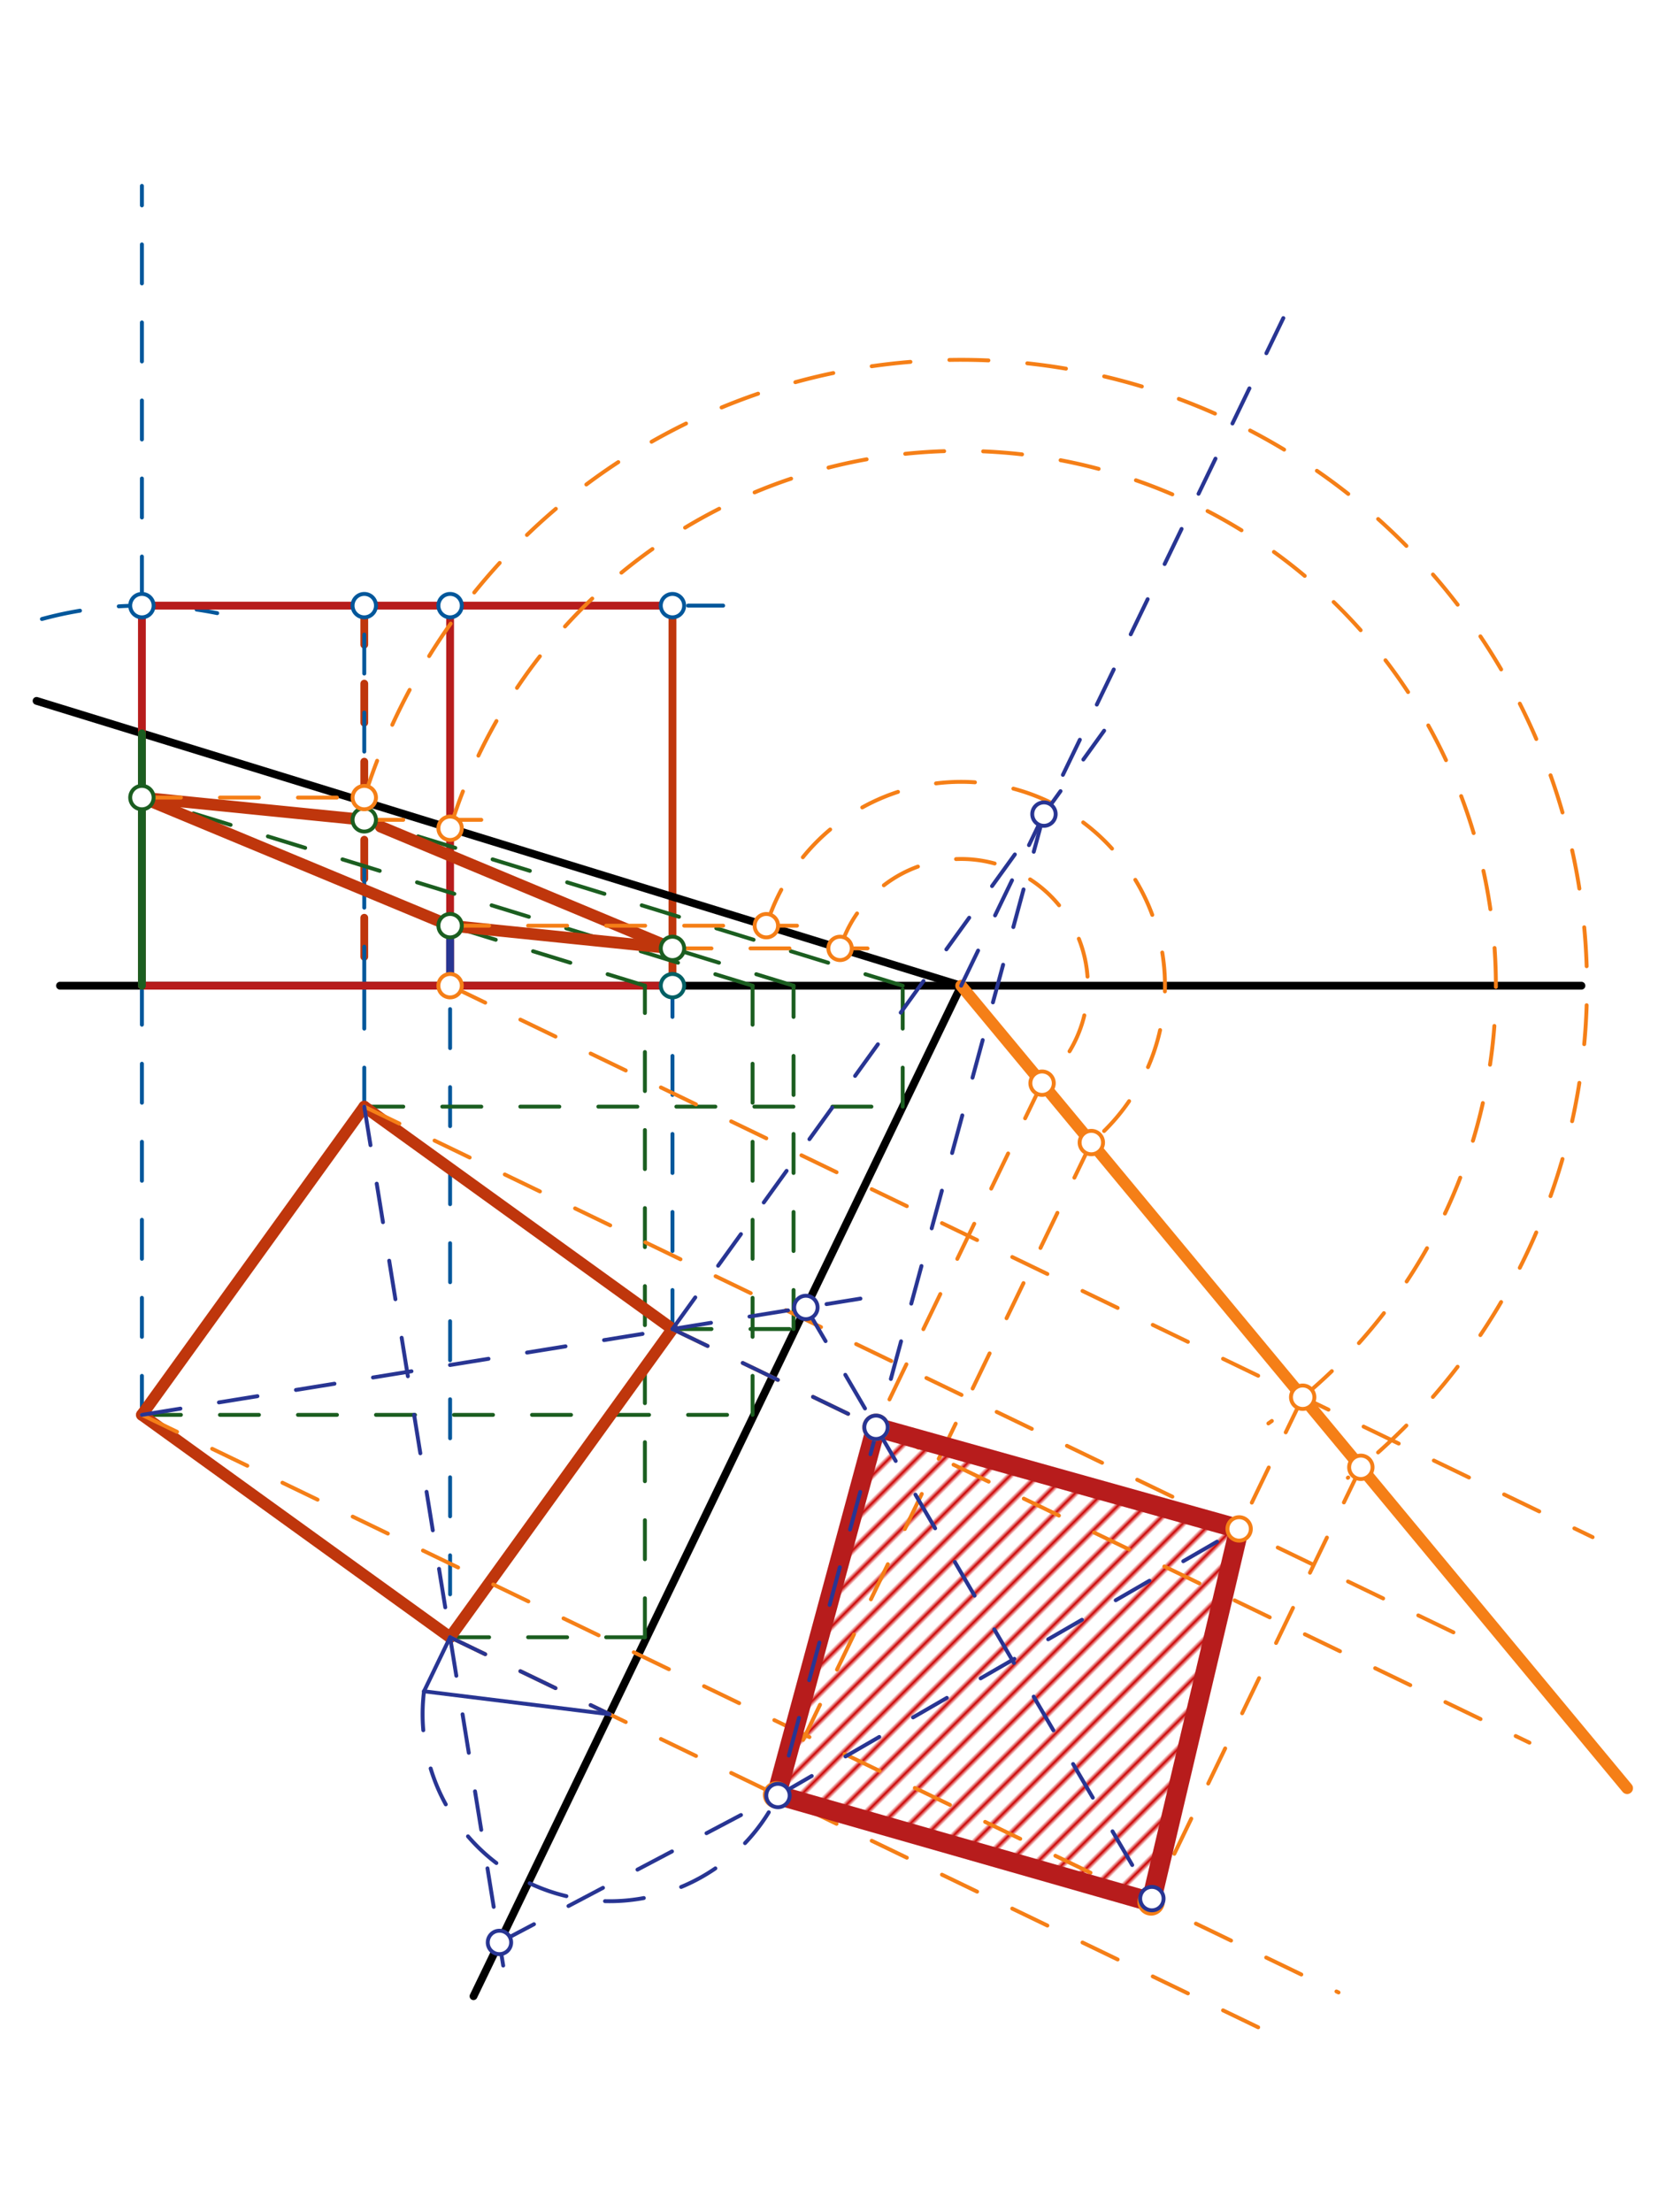 <svg xmlns="http://www.w3.org/2000/svg" class="svg--1it" height="100%" preserveAspectRatio="xMidYMid meet" viewBox="0 0 425 567" width="100%"><defs><marker id="marker-arrow" markerHeight="16" markerUnits="userSpaceOnUse" markerWidth="24" orient="auto-start-reverse" refX="24" refY="4" viewBox="0 0 24 8"><path d="M 0 0 L 24 4 L 0 8 z" stroke="inherit"></path></marker></defs><g class="aux-layer--1FB"><g class="element--2qn"><defs><pattern height="5" id="fill_204_528ni5__pattern-stripes" patternTransform="rotate(-45)" patternUnits="userSpaceOnUse" width="5"><rect fill="#CC0000" height="1" transform="translate(0,0)" width="5"></rect></pattern></defs><g fill="url(#fill_204_528ni5__pattern-stripes)"><path d="M 224.552 365.823 L 317.629 391.871 L 295.06 487.488 L 199.058 460.028 L 224.552 365.823 Z" stroke="none"></path></g></g><g class="element--2qn"><line stroke="#BF360C" stroke-dasharray="none" stroke-linecap="round" stroke-width="2" x1="172.375" x2="172.375" y1="155.225" y2="252.641"></line></g><g class="element--2qn"><line stroke="#BF360C" stroke-dasharray="10" stroke-linecap="round" stroke-width="2" x1="93.375" x2="93.375" y1="155.225" y2="252.641"></line></g></g><g class="main-layer--3Vd"><g class="element--2qn"><line stroke="#000000" stroke-dasharray="none" stroke-linecap="round" stroke-width="2" x1="15.375" x2="405.375" y1="252.641" y2="252.641"></line></g><g class="element--2qn"><line stroke="#000000" stroke-dasharray="none" stroke-linecap="round" stroke-width="2" x1="172.375" x2="115.375" y1="340.641" y2="419.641"></line></g><g class="element--2qn"><line stroke="#000000" stroke-dasharray="none" stroke-linecap="round" stroke-width="2" x1="246.375" x2="121.375" y1="252.641" y2="511.641"></line></g><g class="element--2qn"><line stroke="#000000" stroke-dasharray="none" stroke-linecap="round" stroke-width="2" x1="93.375" x2="36.375" y1="283.641" y2="362.641"></line></g><g class="element--2qn"><line stroke="#000000" stroke-dasharray="none" stroke-linecap="round" stroke-width="2" x1="93.375" x2="172.375" y1="283.641" y2="340.641"></line></g><g class="element--2qn"><line stroke="#000000" stroke-dasharray="none" stroke-linecap="round" stroke-width="2" x1="36.375" x2="115.375" y1="362.641" y2="419.641"></line></g><g class="element--2qn"><line stroke="#000000" stroke-dasharray="none" stroke-linecap="round" stroke-width="2" x1="246.375" x2="9.375" y1="252.641" y2="179.641"></line></g><g class="element--2qn"><line stroke="#01579B" stroke-dasharray="10" stroke-linecap="round" stroke-width="1" x1="36.375" x2="36.375" y1="362.641" y2="252.641"></line></g><g class="element--2qn"><line stroke="#01579B" stroke-dasharray="10" stroke-linecap="round" stroke-width="1" x1="93.375" x2="93.375" y1="283.641" y2="252.641"></line></g><g class="element--2qn"><line stroke="#01579B" stroke-dasharray="10" stroke-linecap="round" stroke-width="1" x1="172.375" x2="172.375" y1="340.641" y2="252.641"></line></g><g class="element--2qn"><line stroke="#01579B" stroke-dasharray="10" stroke-linecap="round" stroke-width="1" x1="115.375" x2="115.375" y1="408.641" y2="252.641"></line></g><g class="element--2qn"><line stroke="#01579B" stroke-dasharray="10" stroke-linecap="round" stroke-width="1" x1="36.375" x2="36.375" y1="252.641" y2="47.641"></line></g><g class="element--2qn"><path d="M 10.743 158.658 A 97.415 97.415 0 0 1 55.675 157.156" fill="none" stroke="#01579B" stroke-dasharray="10" stroke-linecap="round" stroke-width="1"></path></g><g class="element--2qn"><line stroke="#01579B" stroke-dasharray="10" stroke-linecap="round" stroke-width="1" x1="36.375" x2="185.375" y1="155.225" y2="155.225"></line></g><g class="element--2qn"><line stroke="#01579B" stroke-dasharray="10" stroke-linecap="round" stroke-width="1" x1="93.375" x2="93.375" y1="252.641" y2="155.225"></line></g><g class="element--2qn"><line stroke="#01579B" stroke-dasharray="10" stroke-linecap="round" stroke-width="1" x1="115.375" x2="115.375" y1="252.641" y2="155.225"></line></g><g class="element--2qn"><line stroke="#B71C1C" stroke-dasharray="none" stroke-linecap="round" stroke-width="2" x1="36.375" x2="36.375" y1="252.641" y2="155.225"></line></g><g class="element--2qn"><line stroke="#B71C1C" stroke-dasharray="none" stroke-linecap="round" stroke-width="2" x1="36.375" x2="172.375" y1="155.225" y2="155.225"></line></g><g class="element--2qn"><line stroke="#B71C1C" stroke-dasharray="none" stroke-linecap="round" stroke-width="2" x1="172.375" x2="36.375" y1="252.641" y2="252.641"></line></g><g class="element--2qn"><line stroke="#B71C1C" stroke-dasharray="none" stroke-linecap="round" stroke-width="2" x1="115.375" x2="115.375" y1="155.225" y2="252.641"></line></g><g class="element--2qn"><line stroke="#1B5E20" stroke-dasharray="none" stroke-linecap="round" stroke-width="2" x1="36.375" x2="36.375" y1="187.957" y2="252.641"></line></g><g class="element--2qn"><line stroke="#1B5E20" stroke-dasharray="10" stroke-linecap="round" stroke-width="1" x1="115.375" x2="165.309" y1="419.641" y2="419.641"></line></g><g class="element--2qn"><line stroke="#1B5E20" stroke-dasharray="10" stroke-linecap="round" stroke-width="1" x1="165.309" x2="165.309" y1="419.641" y2="252.641"></line></g><g class="element--2qn"><line stroke="#1B5E20" stroke-dasharray="10" stroke-linecap="round" stroke-width="1" x1="165.309" x2="115.127" y1="252.641" y2="237.184"></line></g><g class="element--2qn"><line stroke="#1B5E20" stroke-dasharray="10" stroke-linecap="round" stroke-width="1" x1="172.375" x2="203.412" y1="340.641" y2="340.641"></line></g><g class="element--2qn"><line stroke="#1B5E20" stroke-dasharray="10" stroke-linecap="round" stroke-width="1" x1="203.412" x2="203.412" y1="340.641" y2="252.641"></line></g><g class="element--2qn"><line stroke="#1B5E20" stroke-dasharray="10" stroke-linecap="round" stroke-width="1" x1="203.412" x2="168.652" y1="252.641" y2="241.934"></line></g><g class="element--2qn"><line stroke="#1B5E20" stroke-dasharray="10" stroke-linecap="round" stroke-width="1" x1="93.375" x2="231.392" y1="283.641" y2="283.641"></line></g><g class="element--2qn"><line stroke="#1B5E20" stroke-dasharray="10" stroke-linecap="round" stroke-width="1" x1="231.392" x2="231.392" y1="283.641" y2="252.641"></line></g><g class="element--2qn"><line stroke="#1B5E20" stroke-dasharray="10" stroke-linecap="round" stroke-width="1" x1="231.392" x2="92.077" y1="252.641" y2="209.729"></line></g><g class="element--2qn"><line stroke="#1B5E20" stroke-dasharray="10" stroke-linecap="round" stroke-width="1" x1="36.375" x2="192.911" y1="362.641" y2="362.641"></line></g><g class="element--2qn"><line stroke="#1B5E20" stroke-dasharray="10" stroke-linecap="round" stroke-width="1" x1="192.911" x2="192.911" y1="362.641" y2="244.912"></line></g><g class="element--2qn"><line stroke="#1B5E20" stroke-dasharray="10" stroke-linecap="round" stroke-width="1" x1="192.911" x2="36.178" y1="252.641" y2="204.364"></line></g><g class="element--2qn"><line stroke="#BF360C" stroke-dasharray="none" stroke-linecap="round" stroke-width="3" x1="36.375" x2="115.375" y1="204.425" y2="237.26"></line></g><g class="element--2qn"><line stroke="#BF360C" stroke-dasharray="none" stroke-linecap="round" stroke-width="3" x1="115.375" x2="172.375" y1="237.26" y2="243.081"></line></g><g class="element--2qn"><line stroke="#BF360C" stroke-dasharray="none" stroke-linecap="round" stroke-width="3" x1="172.375" x2="97.586" y1="243.081" y2="211.886"></line></g><g class="element--2qn"><line stroke="#BF360C" stroke-dasharray="none" stroke-linecap="round" stroke-width="3" x1="93.375" x2="36.375" y1="210.129" y2="204.425"></line></g><g class="element--2qn"><line stroke="#BF360C" stroke-dasharray="none" stroke-linecap="round" stroke-width="3" x1="93.375" x2="36.375" y1="283.641" y2="362.641"></line></g><g class="element--2qn"><line stroke="#BF360C" stroke-dasharray="none" stroke-linecap="round" stroke-width="3" x1="36.375" x2="115.375" y1="362.641" y2="419.641"></line></g><g class="element--2qn"><line stroke="#BF360C" stroke-dasharray="none" stroke-linecap="round" stroke-width="3" x1="115.375" x2="172.375" y1="419.641" y2="340.641"></line></g><g class="element--2qn"><line stroke="#BF360C" stroke-dasharray="none" stroke-linecap="round" stroke-width="3" x1="172.375" x2="93.375" y1="340.641" y2="283.641"></line></g><g class="element--2qn"><line stroke="#F57F17" stroke-dasharray="10" stroke-linecap="round" stroke-width="1" x1="115.375" x2="408.239" y1="252.641" y2="393.984"></line></g><g class="element--2qn"><path d="M 115.375 212.29 A 137.073 137.073 0 1 1 325.129 364.832" fill="none" stroke="#F57F17" stroke-dasharray="10" stroke-linecap="round" stroke-width="1"></path></g><g class="element--2qn"><line stroke="#F57F17" stroke-dasharray="none" stroke-linecap="round" stroke-width="3" x1="246.375" x2="333.92" y1="252.641" y2="358.116"></line></g><g class="element--2qn"><line stroke="#F57F17" stroke-dasharray="none" stroke-linecap="round" stroke-width="3" x1="333.92" x2="417.094" y1="358.116" y2="458.326"></line></g><g class="element--2qn"><line stroke="#F57F17" stroke-dasharray="10" stroke-linecap="round" stroke-width="1" x1="115.375" x2="327.727" y1="419.641" y2="522.127"></line></g><g class="element--2qn"><line stroke="#F57F17" stroke-dasharray="10" stroke-linecap="round" stroke-width="1" x1="36.375" x2="343.112" y1="362.641" y2="510.68"></line></g><g class="element--2qn"><line stroke="#F57F17" stroke-dasharray="10" stroke-linecap="round" stroke-width="1" x1="172.375" x2="392.048" y1="340.641" y2="446.661"></line></g><g class="element--2qn"><line stroke="#F57F17" stroke-dasharray="10" stroke-linecap="round" stroke-width="1" x1="93.375" x2="378.658" y1="283.641" y2="421.325"></line></g><g class="element--2qn"><line stroke="#F57F17" stroke-dasharray="10" stroke-linecap="round" stroke-width="1" x1="36.375" x2="93.375" y1="204.425" y2="204.425"></line></g><g class="element--2qn"><path d="M 93.375 204.425 A 160.417 160.417 0 1 1 345.492 378.774" fill="none" stroke="#F57F17" stroke-dasharray="10" stroke-linecap="round" stroke-width="1"></path></g><g class="element--2qn"><line stroke="#F57F17" stroke-dasharray="10" stroke-linecap="round" stroke-width="1" x1="93.375" x2="127.875" y1="210.129" y2="210.129"></line></g><g class="element--2qn"><line stroke="#F57F17" stroke-dasharray="10" stroke-linecap="round" stroke-width="1" x1="115.375" x2="204.3" y1="237.26" y2="237.26"></line></g><g class="element--2qn"><line stroke="#F57F17" stroke-dasharray="10" stroke-linecap="round" stroke-width="1" x1="172.375" x2="228.3" y1="243.081" y2="243.081"></line></g><g class="element--2qn"><path d="M 196.441 237.26 A 52.249 52.249 0 1 1 279.745 292.845" fill="none" stroke="#F57F17" stroke-dasharray="10" stroke-linecap="round" stroke-width="1"></path></g><g class="element--2qn"><path d="M 215.338 243.081 A 32.476 32.476 0 1 1 267.116 277.63" fill="none" stroke="#F57F17" stroke-dasharray="10" stroke-linecap="round" stroke-width="1"></path></g><g class="element--2qn"><line stroke="#F57F17" stroke-dasharray="10" stroke-linecap="round" stroke-width="1" x1="267.116" x2="224.552" y1="277.63" y2="365.823"></line></g><g class="element--2qn"><line stroke="#F57F17" stroke-dasharray="10" stroke-linecap="round" stroke-width="1" x1="333.92" x2="317.629" y1="358.116" y2="391.871"></line></g><g class="element--2qn"><line stroke="#F57F17" stroke-dasharray="10" stroke-linecap="round" stroke-width="1" x1="348.829" x2="295.06" y1="376.079" y2="487.488"></line></g><g class="element--2qn"><line stroke="#F57F17" stroke-dasharray="10" stroke-linecap="round" stroke-width="1" x1="279.745" x2="199.058" y1="292.845" y2="460.028"></line></g><g class="element--2qn"><line stroke="#B71C1C" stroke-dasharray="none" stroke-linecap="round" stroke-width="5" x1="199.058" x2="295.06" y1="460.028" y2="487.488"></line></g><g class="element--2qn"><line stroke="#B71C1C" stroke-dasharray="none" stroke-linecap="round" stroke-width="5" x1="295.06" x2="317.629" y1="487.488" y2="391.871"></line></g><g class="element--2qn"><line stroke="#B71C1C" stroke-dasharray="none" stroke-linecap="round" stroke-width="5" x1="317.629" x2="224.552" y1="391.871" y2="365.823"></line></g><g class="element--2qn"><line stroke="#B71C1C" stroke-dasharray="none" stroke-linecap="round" stroke-width="5" x1="224.552" x2="199.058" y1="365.823" y2="460.028"></line></g><g class="element--2qn"><line stroke="#283593" stroke-dasharray="none" stroke-linecap="round" stroke-width="2" x1="115.375" x2="115.375" y1="237.26" y2="252.641"></line></g><g class="element--2qn"><line stroke="#283593" stroke-dasharray="10" stroke-linecap="round" stroke-width="1" x1="115.375" x2="156.255" y1="419.641" y2="439.37"></line></g><g class="element--2qn"><line stroke="#283593" stroke-dasharray="none" stroke-linecap="round" stroke-width="1" x1="115.375" x2="108.69" y1="419.641" y2="433.493"></line></g><g class="element--2qn"><line stroke="#283593" stroke-dasharray="none" stroke-linecap="round" stroke-width="1" x1="108.69" x2="156.255" y1="433.493" y2="439.37"></line></g><g class="element--2qn"><path d="M 108.69 433.493 A 47.927 47.927 0 0 0 199.417 460.202" fill="none" stroke="#283593" stroke-dasharray="10" stroke-linecap="round" stroke-width="1"></path></g><g class="element--2qn"><line stroke="#283593" stroke-dasharray="10" stroke-linecap="round" stroke-width="1" x1="246.375" x2="331.264" y1="252.641" y2="76.75"></line></g><g class="element--2qn"><line stroke="#283593" stroke-dasharray="10" stroke-linecap="round" stroke-width="1" x1="172.375" x2="283.027" y1="340.641" y2="187.281"></line></g><g class="element--2qn"><line stroke="#283593" stroke-dasharray="10" stroke-linecap="round" stroke-width="1" x1="267.6" x2="199.417" y1="208.661" y2="460.202"></line></g><g class="element--2qn"><line stroke="#283593" stroke-dasharray="10" stroke-linecap="round" stroke-width="1" x1="172.375" x2="224.935" y1="340.641" y2="366.008"></line></g><g class="element--2qn"><line stroke="#283593" stroke-dasharray="10" stroke-linecap="round" stroke-width="1" x1="36.375" x2="172.375" y1="362.641" y2="340.641"></line></g><g class="element--2qn"><line stroke="#283593" stroke-dasharray="10" stroke-linecap="round" stroke-width="1" x1="172.375" x2="220.558" y1="340.641" y2="332.846"></line></g><g class="element--2qn"><line stroke="#283593" stroke-dasharray="10" stroke-linecap="round" stroke-width="1" x1="206.574" x2="224.552" y1="335.108" y2="365.823"></line></g><g class="element--2qn"><line stroke="#283593" stroke-dasharray="10" stroke-linecap="round" stroke-width="1" x1="224.552" x2="295.588" y1="365.823" y2="487.179"></line></g><g class="element--2qn"><line stroke="#283593" stroke-dasharray="10" stroke-linecap="round" stroke-width="1" x1="93.375" x2="115.375" y1="283.641" y2="419.641"></line></g><g class="element--2qn"><line stroke="#283593" stroke-dasharray="10" stroke-linecap="round" stroke-width="1" x1="115.375" x2="128.987" y1="419.641" y2="503.786"></line></g><g class="element--2qn"><line stroke="#283593" stroke-dasharray="10" stroke-linecap="round" stroke-width="1" x1="128.028" x2="199.417" y1="497.857" y2="460.202"></line></g><g class="element--2qn"><line stroke="#283593" stroke-dasharray="10" stroke-linecap="round" stroke-width="1" x1="199.417" x2="317.629" y1="460.202" y2="391.871"></line></g><g class="element--2qn"><circle cx="36.375" cy="155.225" r="3" stroke="#01579B" stroke-width="1" fill="#ffffff"></circle>}</g><g class="element--2qn"><circle cx="93.375" cy="155.225" r="3" stroke="#01579B" stroke-width="1" fill="#ffffff"></circle>}</g><g class="element--2qn"><circle cx="115.375" cy="155.225" r="3" stroke="#01579B" stroke-width="1" fill="#ffffff"></circle>}</g><g class="element--2qn"><circle cx="172.375" cy="155.225" r="3" stroke="#01579B" stroke-width="1" fill="#ffffff"></circle>}</g><g class="element--2qn"><circle cx="172.375" cy="252.641" r="3" stroke="#006064" stroke-width="1" fill="#ffffff"></circle>}</g><g class="element--2qn"><circle cx="115.375" cy="237.26" r="3" stroke="#1B5E20" stroke-width="1" fill="#ffffff"></circle>}</g><g class="element--2qn"><circle cx="172.375" cy="243.081" r="3" stroke="#1B5E20" stroke-width="1" fill="#ffffff"></circle>}</g><g class="element--2qn"><circle cx="93.375" cy="210.129" r="3" stroke="#1B5E20" stroke-width="1" fill="#ffffff"></circle>}</g><g class="element--2qn"><circle cx="36.375" cy="204.425" r="3" stroke="#1B5E20" stroke-width="1" fill="#ffffff"></circle>}</g><g class="element--2qn"><circle cx="115.375" cy="212.29" r="3" stroke="#F57F17" stroke-width="1" fill="#ffffff"></circle>}</g><g class="element--2qn"><circle cx="115.375" cy="252.641" r="3" stroke="#F57F17" stroke-width="1" fill="#ffffff"></circle>}</g><g class="element--2qn"><circle cx="333.92" cy="358.116" r="3" stroke="#F57F17" stroke-width="1" fill="#ffffff"></circle>}</g><g class="element--2qn"><circle cx="93.375" cy="204.425" r="3" stroke="#F57F17" stroke-width="1" fill="#ffffff"></circle>}</g><g class="element--2qn"><circle cx="348.829" cy="376.079" r="3" stroke="#F57F17" stroke-width="1" fill="#ffffff"></circle>}</g><g class="element--2qn"><circle cx="196.441" cy="237.26" r="3" stroke="#F57F17" stroke-width="1" fill="#ffffff"></circle>}</g><g class="element--2qn"><circle cx="215.338" cy="243.081" r="3" stroke="#F57F17" stroke-width="1" fill="#ffffff"></circle>}</g><g class="element--2qn"><circle cx="279.745" cy="292.845" r="3" stroke="#F57F17" stroke-width="1" fill="#ffffff"></circle>}</g><g class="element--2qn"><circle cx="267.116" cy="277.63" r="3" stroke="#F57F17" stroke-width="1" fill="#ffffff"></circle>}</g><g class="element--2qn"><circle cx="224.552" cy="365.823" r="3" stroke="#F57F17" stroke-width="1" fill="#ffffff"></circle>}</g><g class="element--2qn"><circle cx="317.629" cy="391.871" r="3" stroke="#F57F17" stroke-width="1" fill="#ffffff"></circle>}</g><g class="element--2qn"><circle cx="295.06" cy="487.488" r="3" stroke="#F57F17" stroke-width="1" fill="#ffffff"></circle>}</g><g class="element--2qn"><circle cx="199.058" cy="460.028" r="3" stroke="#F57F17" stroke-width="1" fill="#ffffff"></circle>}</g><g class="element--2qn"><circle cx="267.6" cy="208.661" r="3" stroke="#283593" stroke-width="1" fill="#ffffff"></circle>}</g><g class="element--2qn"><circle cx="199.417" cy="460.202" r="3" stroke="#283593" stroke-width="1" fill="#ffffff"></circle>}</g><g class="element--2qn"><circle cx="224.552" cy="365.823" r="3" stroke="#283593" stroke-width="1" fill="#ffffff"></circle>}</g><g class="element--2qn"><circle cx="206.574" cy="335.108" r="3" stroke="#283593" stroke-width="1" fill="#ffffff"></circle>}</g><g class="element--2qn"><circle cx="295.264" cy="486.625" r="3" stroke="#283593" stroke-width="1" fill="#ffffff"></circle>}</g><g class="element--2qn"><circle cx="128.028" cy="497.857" r="3" stroke="#283593" stroke-width="1" fill="#ffffff"></circle>}</g></g><g class="snaps-layer--2PT"></g><g class="temp-layer--rAP"></g></svg>